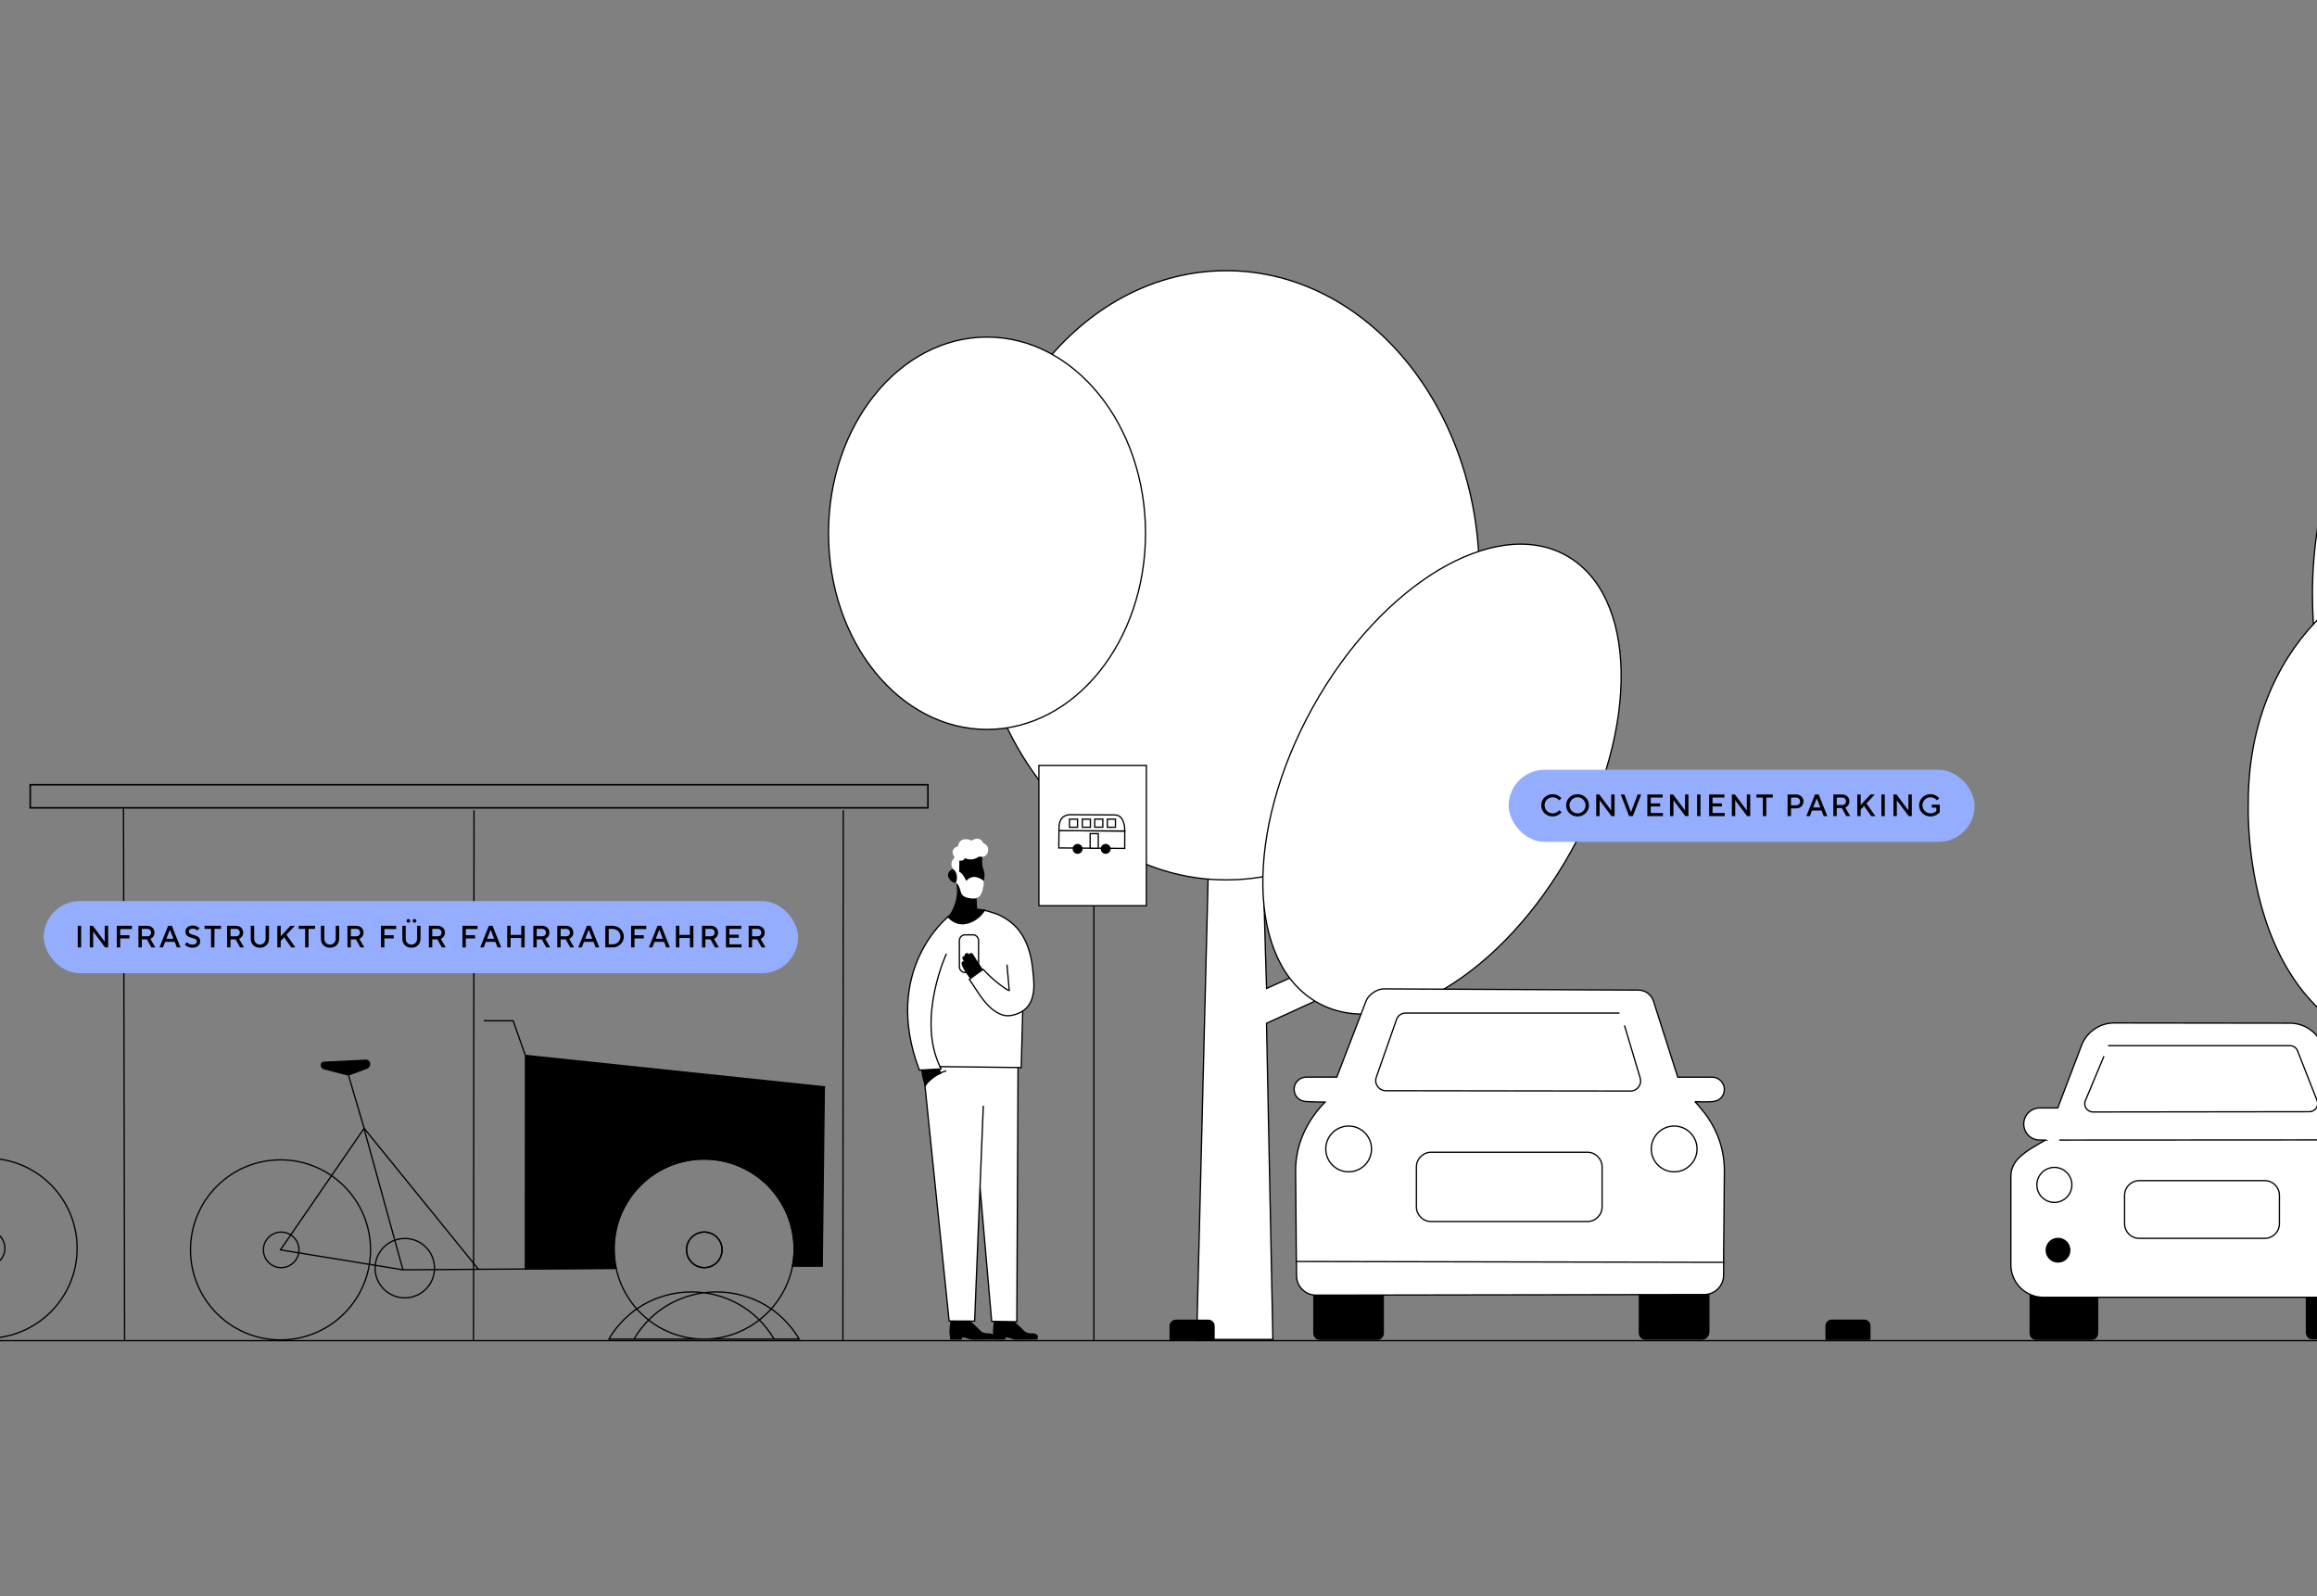 <?xml version="1.0" encoding="UTF-8"?> <svg xmlns="http://www.w3.org/2000/svg" width="900" height="620" viewBox="0 0 900 620" fill="none"><rect x="0" y="0" width="900" height="620" fill="#808080" stroke="none"/><g clip-path="url(#clip0_575_263)"><path d="M393.074 266.432L399.466 288.253L469.856 317.584L464.82 520.255H494.431L491.956 397.464L533.468 378.506L527.162 368.133L491.978 383.929L491.526 369.489L488.363 254.876L473.923 255.328L471.664 304.07L407.062 279.451L403.899 262.537C399.53 265.507 393.074 266.475 393.074 266.475" fill="white"></path><path d="M393.074 266.432L399.466 288.253L469.856 317.584L464.82 520.255H494.431L491.956 397.464L533.468 378.506L527.162 368.133L491.978 383.929L491.526 369.489L488.363 254.876L473.923 255.328L471.664 304.07L407.062 279.451L403.899 262.537C399.53 265.507 393.074 266.475 393.074 266.475V266.432Z" stroke="black" stroke-width="0.5" stroke-miterlimit="10"></path><path d="M574.637 223.457C574.637 288.79 530.63 341.771 476.336 341.771C422.043 341.771 378.035 288.79 378.035 223.457C378.035 158.124 422.043 105.143 476.336 105.143C530.63 105.143 574.637 158.124 574.637 223.457Z" fill="white"></path><path d="M476.336 341.771C530.627 341.771 574.637 288.8 574.637 223.457C574.637 158.114 530.627 105.143 476.336 105.143C422.046 105.143 378.035 158.114 378.035 223.457C378.035 288.8 422.046 341.771 476.336 341.771Z" stroke="black" stroke-width="0.5" stroke-miterlimit="10"></path><path d="M444.959 207.124C444.959 249.217 417.392 283.325 383.392 283.325C349.391 283.325 321.824 249.217 321.824 207.124C321.824 165.032 349.391 130.924 383.392 130.924C417.392 130.924 444.959 165.032 444.959 207.124Z" fill="white"></path><path d="M444.959 207.124C444.959 249.217 417.392 283.325 383.392 283.325C349.391 283.325 321.824 249.217 321.824 207.124C321.824 165.032 349.391 130.924 383.392 130.924C417.392 130.924 444.959 165.032 444.959 207.124Z" stroke="black" stroke-width="0.5" stroke-miterlimit="10"></path><path d="M610.357 330.473C583.759 378.462 539.687 404.909 511.948 389.544C484.209 374.179 483.284 322.791 509.882 274.802C536.48 226.813 580.552 200.366 608.291 215.731C636.03 231.117 636.955 282.484 610.357 330.473Z" fill="white"></path><path d="M610.357 330.473C583.759 378.462 539.687 404.909 511.948 389.544C484.209 374.179 483.284 322.791 509.882 274.802C536.48 226.813 580.552 200.366 608.291 215.731C636.03 231.117 636.955 282.484 610.357 330.473Z" stroke="black" stroke-width="0.5" stroke-miterlimit="10"></path><path d="M898.248 231.077C898.248 304.566 944.795 364.153 1002.23 364.153C1059.67 364.153 1106.21 304.566 1106.21 231.077C1106.21 157.588 1059.64 98 1002.21 98C944.773 98 898.227 157.588 898.227 231.077" fill="white"></path><path d="M898.248 231.077C898.248 304.566 944.795 364.153 1002.23 364.153C1059.67 364.153 1106.21 304.566 1106.21 231.077C1106.21 157.588 1059.64 98 1002.21 98C944.773 98 898.227 157.588 898.227 231.077H898.248Z" stroke="black" stroke-width="0.5" stroke-miterlimit="10"></path><path d="M952.819 409.624C868.936 412.507 873.304 311.818 873.304 311.818C873.261 251.584 916.387 216.099 952.023 218.832C1027.56 224.621 1032.33 310.849 1032.33 310.849C1032.33 310.849 1047.01 406.374 952.819 409.624Z" fill="white"></path><path d="M952.819 409.624C868.936 412.507 873.304 311.818 873.304 311.818C873.261 251.584 916.387 216.099 952.023 218.832C1027.56 224.621 1032.33 310.849 1032.33 310.849C1032.33 310.849 1047.01 406.374 952.819 409.624Z" stroke="black" stroke-width="0.5" stroke-miterlimit="10"></path><path d="M-5.01 484.854L-30.64 432.647L-90.357 437.597L-122.894 485.155L-75.293 492.902L-26.895 440.416M-63.78 492.924C-63.78 499.293 -68.945 504.458 -75.314 504.458C-81.684 504.458 -86.87 499.293 -86.87 492.924C-86.87 486.554 -81.706 481.389 -75.314 481.389C-68.923 481.389 -63.78 486.554 -63.78 492.924ZM1.898 484.854C1.898 488.663 -1.201 491.762 -5.01 491.762C-8.819 491.762 -11.918 488.663 -11.918 484.854C-11.918 481.045 -8.819 477.946 -5.01 477.946C-1.201 477.946 1.898 481.045 1.898 484.854ZM-116.008 485.177C-116.008 488.986 -119.107 492.084 -122.916 492.084C-126.725 492.084 -129.823 488.986 -129.823 485.177C-129.823 481.368 -126.725 478.269 -122.916 478.269C-119.107 478.269 -116.008 481.368 -116.008 485.177ZM29.959 484.854C29.959 504.157 14.293 519.823 -5.01 519.823C-24.313 519.823 -39.979 504.157 -39.979 484.854C-39.979 465.551 -24.313 449.885 -5.01 449.885C14.293 449.885 29.959 465.551 29.959 484.854ZM-87.925 485.177C-87.925 504.501 -103.591 520.146 -122.894 520.146C-142.197 520.146 -157.863 504.501 -157.863 485.177C-157.863 465.852 -142.197 450.207 -122.894 450.207C-103.591 450.207 -87.925 465.852 -87.925 485.177Z" stroke="black" stroke-width="0.5" stroke-miterlimit="10"></path><path d="M360.476 304.779H11.73V313.774H360.476V304.779Z" stroke="black" stroke-width="0.5" stroke-miterlimit="10"></path><path d="M360.476 304.779H11.73V313.774H360.476V304.779Z" stroke="black" stroke-width="0.5" stroke-miterlimit="10"></path><path d="M47.973 314.054L48.403 520.469" stroke="black" stroke-width="0.5" stroke-miterlimit="10"></path><path d="M184.129 314.742L183.914 520.469" stroke="black" stroke-width="0.5" stroke-miterlimit="10"></path><path d="M327.553 314.72L327.402 520.468" stroke="black" stroke-width="0.5" stroke-miterlimit="10"></path><path d="M185.872 493.031L141.434 438.264L108.94 485.477L156.52 493.224L239.305 492.665M168.786 492.579C168.786 498.949 163.621 504.113 157.251 504.113C150.881 504.113 145.695 498.949 145.695 492.579C145.695 486.209 150.86 481.044 157.251 481.044C163.642 481.044 168.786 486.209 168.786 492.579ZM276.211 491.869C275.415 492.192 274.511 492.385 273.564 492.385C272.617 492.385 271.735 492.192 270.917 491.869C268.421 490.836 266.656 488.361 266.656 485.477C266.656 481.669 269.734 478.57 273.564 478.57C277.395 478.57 280.472 481.647 280.472 485.477C280.472 488.361 278.707 490.814 276.211 491.869ZM273.478 450.207C254.154 450.207 238.509 465.873 238.509 485.176C238.509 487.457 238.724 489.695 239.154 491.869C239.198 492.127 239.241 492.407 239.327 492.665C242.748 508.374 256.714 520.145 273.478 520.145C290.242 520.145 304.703 507.965 307.823 491.869C308.254 489.717 308.469 487.457 308.469 485.176C308.469 465.873 292.824 450.207 273.5 450.207H273.478ZM116.127 485.477C116.127 489.286 113.029 492.385 109.22 492.385C105.411 492.385 102.312 489.286 102.312 485.477C102.312 481.669 105.411 478.57 109.22 478.57C113.029 478.57 116.127 481.669 116.127 485.477ZM143.931 485.477C143.931 504.78 128.264 520.447 108.961 520.447C89.658 520.447 73.992 504.78 73.992 485.477C73.992 466.174 89.658 450.508 108.961 450.508C128.264 450.508 143.931 466.153 143.931 485.477ZM246.234 520.145H310.449L310.363 520.016C295.88 495.699 260.631 495.764 246.234 520.145ZM236.508 520.145H300.7L300.614 520.016C286.132 495.699 250.883 495.764 236.486 520.145H236.508Z" stroke="black" stroke-width="0.5" stroke-miterlimit="10"></path><path d="M141.432 438.243L135.342 417.562L125.96 415.152C125.207 414.959 124.712 414.227 124.841 413.431C124.905 412.979 125.293 412.634 125.745 412.613L142.056 411.817C142.831 411.774 143.498 412.355 143.563 413.129C143.627 413.904 143.154 414.636 142.422 414.916L135.364 417.541" fill="black"></path><path d="M141.432 438.243L135.342 417.562L125.96 415.152C125.207 414.959 124.712 414.227 124.841 413.431C124.905 412.979 125.293 412.634 125.745 412.613L142.056 411.817C142.831 411.774 143.498 412.355 143.563 413.129C143.627 413.904 143.154 414.636 142.422 414.916L135.364 417.541" stroke="black" stroke-width="0.5" stroke-miterlimit="10"></path><path d="M187.914 396.493H199.319L204.075 409.964M280.491 485.455C280.491 488.338 278.726 490.813 276.23 491.846C275.434 492.169 274.53 492.363 273.583 492.363C272.636 492.363 271.733 492.169 270.936 491.846C268.44 490.813 266.676 488.338 266.676 485.455C266.676 481.624 269.753 478.547 273.583 478.547C277.414 478.547 280.491 481.624 280.491 485.455Z" stroke="black" stroke-width="0.5" stroke-miterlimit="10"></path><path d="M320.194 422.167L319.376 491.826H307.82C308.25 489.674 308.465 487.415 308.465 485.134C308.465 465.831 292.821 450.164 273.496 450.164C254.172 450.164 238.527 465.831 238.527 485.134C238.527 487.415 238.914 490.47 239.345 492.622L204.074 492.838L204.117 409.944L320.215 422.146L320.194 422.167Z" fill="black"></path><path d="M320.194 422.167L319.376 491.826H307.82C308.25 489.674 308.465 487.415 308.465 485.134C308.465 465.831 292.821 450.164 273.496 450.164C254.172 450.164 238.527 465.831 238.527 485.134C238.527 487.415 238.914 490.47 239.345 492.622L204.074 492.838L204.117 409.944L320.215 422.146L320.194 422.167Z" stroke="black" stroke-width="0.5" stroke-miterlimit="10"></path><path d="M156.517 493.226L141.367 438.243" stroke="black" stroke-width="0.5" stroke-miterlimit="10"></path><path d="M471.565 520.254H454.543V515.047C454.543 513.82 455.533 512.83 456.781 512.83H469.348C470.575 512.83 471.586 513.82 471.586 515.047V520.254H471.565Z" fill="black"></path><path d="M471.565 520.254H454.543V515.047C454.543 513.82 455.533 512.83 456.781 512.83H469.348C470.575 512.83 471.586 513.82 471.586 515.047V520.254H471.565Z" stroke="black" stroke-width="0.5" stroke-miterlimit="10"></path><path d="M726.334 520.211H709.312V515.004C709.312 513.777 710.302 512.787 711.529 512.787H724.096C725.323 512.787 726.313 513.777 726.313 515.004V520.211H726.334Z" fill="black"></path><path d="M726.334 520.211H709.312V515.004C709.312 513.777 710.302 512.787 711.529 512.787H724.096C725.323 512.787 726.313 513.777 726.313 515.004V520.211H726.334Z" stroke="black" stroke-width="0.5" stroke-miterlimit="10"></path><path d="M445.287 297.29H403.539V351.799H445.287V297.29Z" fill="white"></path><path d="M445.287 297.29H403.539V351.799H445.287V297.29Z" stroke="black" stroke-width="0.5" stroke-miterlimit="10"></path><path d="M424.906 351.824V520.473" stroke="black" stroke-width="0.5" stroke-miterlimit="10"></path><path d="M411.352 322.618L436.895 322.79L436.874 329.547L411.266 329.354L411.352 322.618Z" fill="white"></path><path d="M411.352 322.618L436.895 322.79L436.874 329.547L411.266 329.354L411.352 322.618Z" stroke="black" stroke-width="0.5" stroke-miterlimit="10"></path><path d="M411.347 322.6C411.304 319.824 411.584 316.94 415.285 316.445H415.608L432.824 316.531H433.104C435.966 316.617 436.934 319.802 436.891 322.772L411.347 322.621V322.6Z" fill="white"></path><path d="M411.347 322.6C411.304 319.824 411.584 316.94 415.285 316.445H415.608L432.824 316.531H433.104C435.966 316.617 436.934 319.802 436.891 322.772L411.347 322.621V322.6Z" stroke="black" stroke-width="0.5" stroke-miterlimit="10"></path><path d="M420.255 329.721C420.255 330.647 419.502 331.4 418.577 331.4C417.652 331.4 416.898 330.647 416.898 329.721C416.898 328.796 417.652 328.043 418.577 328.043C419.502 328.043 420.255 328.796 420.255 329.721Z" fill="black"></path><path d="M420.255 329.721C420.255 330.647 419.502 331.4 418.577 331.4C417.652 331.4 416.898 330.647 416.898 329.721C416.898 328.796 417.652 328.043 418.577 328.043C419.502 328.043 420.255 328.796 420.255 329.721Z" stroke="black" stroke-width="0.5" stroke-miterlimit="10"></path><path d="M418.556 318.186H415.414V321.327H418.556V318.186Z" fill="white"></path><path d="M418.556 318.186H415.414V321.327H418.556V318.186Z" stroke="black" stroke-width="0.5" stroke-miterlimit="10"></path><path d="M433.279 318.186H430.137V321.327H433.279V318.186Z" fill="white"></path><path d="M433.279 318.186H430.137V321.327H433.279V318.186Z" stroke="black" stroke-width="0.5" stroke-miterlimit="10"></path><path d="M428.368 318.164H425.227V321.306H428.368V318.164Z" fill="white"></path><path d="M428.368 318.164H425.227V321.306H428.368V318.164Z" stroke="black" stroke-width="0.5" stroke-miterlimit="10"></path><path d="M423.548 318.186H420.406V321.327H423.548V318.186Z" fill="white"></path><path d="M423.548 318.186H420.406V321.327H423.548V318.186Z" stroke="black" stroke-width="0.5" stroke-miterlimit="10"></path><path d="M426.609 329.485L423.445 329.463V323.804H426.609V329.485Z" fill="white"></path><path d="M426.609 329.485L423.445 329.463V323.804H426.609V329.485Z" stroke="black" stroke-width="0.5" stroke-miterlimit="10"></path><path d="M431.162 329.721C431.162 330.647 430.409 331.4 429.483 331.4C428.558 331.4 427.805 330.647 427.805 329.721C427.805 328.796 428.558 328.043 429.483 328.043C430.409 328.043 431.162 328.796 431.162 329.721Z" fill="black"></path><path d="M431.162 329.721C431.162 330.647 430.409 331.4 429.483 331.4C428.558 331.4 427.805 330.647 427.805 329.721C427.805 328.796 428.558 328.043 429.483 328.043C430.409 328.043 431.162 328.796 431.162 329.721Z" stroke="black" stroke-width="0.5" stroke-miterlimit="10"></path><path d="M812.426 520.235H790.992C789.679 520.235 788.625 519.181 788.625 517.868V499.404C788.625 498.092 789.679 497.037 790.992 497.037H812.426C813.738 497.037 814.793 498.113 814.793 499.404V517.868C814.793 519.181 813.738 520.235 812.426 520.235Z" fill="black"></path><path d="M790.973 497.013H812.406C813.719 497.013 814.773 498.089 814.773 499.38V517.844C814.773 519.156 813.719 520.211 812.406 520.211H790.973C789.66 520.211 788.605 519.156 788.605 517.844V499.38C788.605 498.067 789.66 497.013 790.973 497.013Z" stroke="black" stroke-width="0.5" stroke-miterlimit="10"></path><path d="M918.924 519.999H898.287C896.974 519.999 895.898 518.944 895.898 517.632V499.168C895.898 497.855 896.953 496.801 898.287 496.801H918.924C920.237 496.801 921.291 497.855 921.291 499.168V517.632C921.291 518.944 920.237 519.999 918.924 519.999Z" fill="black"></path><path d="M898.266 496.801H918.903C920.215 496.801 921.291 497.877 921.291 499.189V517.632C921.291 518.944 920.237 519.999 918.924 519.999H898.266C896.953 519.999 895.898 518.944 895.898 517.632V499.189C895.898 497.877 896.953 496.822 898.266 496.822V496.801Z" stroke="black" stroke-width="0.5" stroke-miterlimit="10"></path><path d="M794.565 442.828H792.327C790.606 442.828 789.035 442.14 787.916 440.999C786.797 439.859 786.087 438.288 786.087 436.588C786.087 433.145 788.884 430.347 792.327 430.347H799.3L808.531 406.094C810.554 400.801 815.633 397.315 821.271 397.336L889.509 397.422C895.212 397.422 900.312 401.016 902.27 406.374L911.05 430.347H917.721C921.186 430.347 923.962 433.145 923.962 436.588C923.962 438.309 923.273 439.88 922.133 440.999C920.992 442.118 919.443 442.828 917.721 442.828H915.613L919.594 444.851C925.662 448.359 928.18 451.178 928.718 457.053V491.269C928.718 498.241 923.08 503.901 916.108 503.901H793.726C786.754 503.901 781.094 498.241 781.094 491.269V457.053C781.051 451.544 785.011 448.273 791.359 444.657L794.522 442.807L794.565 442.828Z" fill="white"></path><path d="M794.565 442.828H792.327C790.606 442.828 789.035 442.14 787.916 440.999C786.797 439.859 786.087 438.288 786.087 436.588C786.087 433.145 788.884 430.347 792.327 430.347H799.3L808.531 406.094C810.554 400.801 815.633 397.315 821.271 397.336L889.509 397.422C895.212 397.422 900.312 401.016 902.27 406.374L911.05 430.347H917.721C921.186 430.347 923.962 433.145 923.962 436.588C923.962 438.309 923.273 439.88 922.133 440.999C920.992 442.118 919.443 442.828 917.721 442.828H915.613L919.594 444.851C925.662 448.359 928.18 451.178 928.718 457.053V491.269C928.718 498.241 923.08 503.901 916.108 503.901H793.726C786.754 503.901 781.094 498.241 781.094 491.269V457.053C781.051 451.544 785.011 448.273 791.359 444.657L794.522 442.807L794.565 442.828Z" stroke="black" stroke-width="0.5" stroke-miterlimit="10"></path><path d="M804.788 460.238C804.788 464.004 801.732 467.038 797.988 467.038C794.243 467.038 791.188 463.982 791.188 460.238C791.188 456.493 794.243 453.438 797.988 453.438C801.732 453.438 804.788 456.493 804.788 460.238Z" fill="white"></path><path d="M797.988 467.038C801.743 467.038 804.788 463.993 804.788 460.238C804.788 456.482 801.743 453.438 797.988 453.438C794.232 453.438 791.188 456.482 791.188 460.238C791.188 463.993 794.232 467.038 797.988 467.038Z" stroke="black" stroke-width="0.5" stroke-miterlimit="10"></path><path d="M803.988 485.606C803.988 488.145 801.943 490.19 799.404 490.19C796.865 490.19 794.82 488.145 794.82 485.606C794.82 483.067 796.865 481.022 799.404 481.022C801.943 481.022 803.988 483.067 803.988 485.606Z" fill="black"></path><path d="M803.988 485.606C803.988 488.145 801.943 490.19 799.404 490.19C796.865 490.19 794.82 488.145 794.82 485.606C794.82 483.067 796.865 481.022 799.404 481.022C801.943 481.022 803.988 483.067 803.988 485.606Z" stroke="black" stroke-width="0.5" stroke-miterlimit="10"></path><path d="M818.856 406.157H889.483C890.795 406.157 891.979 406.953 892.452 408.18L900.027 427.462C900.845 429.549 899.296 431.808 897.058 431.808L812.981 431.916C810.7 431.916 809.15 429.592 810.033 427.505L817.242 410.246" fill="white"></path><path d="M818.856 406.157H889.483C890.795 406.157 891.979 406.953 892.452 408.18L900.027 427.462C900.845 429.549 899.296 431.808 897.058 431.808L812.981 431.916C810.7 431.916 809.15 429.592 810.033 427.505L817.242 410.246" stroke="black" stroke-width="0.5" stroke-miterlimit="10"></path><path d="M879.699 481.004H830.957C827.794 481.004 825.254 478.443 825.254 475.301V464.283C825.254 461.141 827.815 458.581 830.957 458.581H879.699C882.862 458.581 885.401 461.141 885.401 464.283V475.301C885.401 478.465 882.841 481.004 879.699 481.004ZM799.883 442.828L910.751 442.764Z" fill="white"></path><path d="M799.883 442.828L910.751 442.764M879.699 481.004H830.957C827.794 481.004 825.254 478.443 825.254 475.301V464.283C825.254 461.141 827.815 458.581 830.957 458.581H879.699C882.862 458.581 885.401 461.141 885.401 464.283V475.301C885.401 478.465 882.841 481.004 879.699 481.004Z" stroke="black" stroke-width="0.5" stroke-miterlimit="10"></path><path d="M534.935 520.214H512.726C511.414 520.214 510.359 519.16 510.359 517.847V500.395C510.359 499.082 511.414 498.027 512.726 498.027H534.935C536.247 498.027 537.302 499.082 537.302 500.395V517.847C537.302 519.16 536.247 520.214 534.935 520.214Z" fill="black"></path><path d="M534.935 498.006H512.726C511.419 498.006 510.359 499.066 510.359 500.373V517.847C510.359 519.154 511.419 520.214 512.726 520.214H534.935C536.242 520.214 537.302 519.154 537.302 517.847V500.373C537.302 499.066 536.242 498.006 534.935 498.006Z" stroke="black" stroke-width="0.5" stroke-miterlimit="10"></path><path d="M660.95 520.149H639.172C637.881 520.149 636.805 519.095 636.805 517.804V500.825C636.805 499.276 638.074 498.006 639.624 498.006H660.95C662.499 498.006 663.769 499.276 663.769 500.825V517.352C663.769 518.901 662.499 520.171 660.95 520.171" fill="black"></path><path d="M660.95 520.149H639.172C637.881 520.149 636.805 519.095 636.805 517.804V500.825C636.805 499.276 638.074 498.006 639.624 498.006H660.95C662.499 498.006 663.769 499.276 663.769 500.825V517.352C663.769 518.901 662.499 520.171 660.95 520.171V520.149Z" stroke="black" stroke-width="0.5" stroke-miterlimit="10"></path><path d="M669.911 488.793H669.844" stroke="black" stroke-width="0.5" stroke-miterlimit="10"></path><path d="M658.352 427.896C660.332 427.982 662.053 428.025 664.033 427.96C665.604 427.896 667.282 427.702 668.423 426.518C669.284 425.658 669.8 424.474 669.8 423.161C669.8 420.536 667.67 418.406 665.066 418.406H651.702L642.255 388.838C641.437 386.32 639.07 384.577 636.423 384.577L537.455 384.104C534.916 384.104 531.602 386.32 530.677 388.687L519.25 418.384H507.414C504.896 418.384 502.83 420.342 502.68 422.817C502.68 422.925 502.68 423.011 502.68 423.14C502.68 424.453 503.218 425.636 504.057 426.497C504.918 427.358 506.101 427.788 507.414 427.874C509.824 428.025 512.234 428.025 514.688 428.068C507.586 435.32 503.196 444.681 503.261 454.795L503.54 490.238L669.499 490.604L669.8 454.946C669.822 451.18 669.284 447.414 668.143 443.842C667.024 440.291 665.367 436.891 663.237 433.835C662.527 432.824 661.773 431.834 660.956 430.908C660.159 429.983 659.578 429.101 658.33 427.874" fill="white"></path><path d="M658.352 427.896C660.332 427.982 662.053 428.025 664.033 427.96C665.604 427.896 667.282 427.702 668.423 426.518C669.284 425.658 669.8 424.474 669.8 423.161C669.8 420.536 667.67 418.406 665.066 418.406H651.702L642.255 388.838C641.437 386.32 639.07 384.577 636.423 384.577L537.455 384.104C534.916 384.104 531.602 386.32 530.677 388.687L519.25 418.384H507.414C504.896 418.384 502.83 420.342 502.68 422.817C502.68 422.925 502.68 423.011 502.68 423.14C502.68 424.453 503.218 425.636 504.057 426.497C504.918 427.358 506.101 427.788 507.414 427.874C509.824 428.025 512.234 428.025 514.688 428.068C507.586 435.32 503.196 444.681 503.261 454.795L503.54 490.238L669.499 490.604L669.8 454.946C669.822 451.18 669.284 447.414 668.143 443.842C667.024 440.291 665.367 436.891 663.237 433.835C662.527 432.824 661.773 431.834 660.956 430.908C660.159 429.983 659.578 429.101 658.33 427.874L658.352 427.896Z" stroke="black" stroke-width="0.5" stroke-miterlimit="10"></path><path d="M503.586 489.979L669.544 490.323L669.501 495.358C669.48 499.49 666.101 502.826 661.97 502.826L511.182 503.062C507.029 503.062 503.672 499.727 503.629 495.595L503.586 489.979Z" fill="white"></path><path d="M503.586 489.979L669.544 490.323L669.501 495.358C669.48 499.49 666.101 502.826 661.97 502.826L511.182 503.062C507.029 503.062 503.672 499.727 503.629 495.595L503.586 489.979Z" stroke="black" stroke-width="0.5" stroke-miterlimit="10"></path><path d="M532.744 446.27C532.744 451.177 528.763 455.158 523.856 455.158C518.95 455.158 514.969 451.177 514.969 446.27C514.969 441.364 518.95 437.383 523.856 437.383C528.763 437.383 532.744 441.364 532.744 446.27Z" fill="white"></path><path d="M532.744 446.27C532.744 451.177 528.763 455.158 523.856 455.158C518.95 455.158 514.969 451.177 514.969 446.27C514.969 441.364 518.95 437.383 523.856 437.383C528.763 437.383 532.744 441.364 532.744 446.27Z" stroke="black" stroke-width="0.5" stroke-miterlimit="10"></path><path d="M659.189 446.27C659.189 451.177 655.208 455.158 650.302 455.158C645.395 455.158 641.414 451.177 641.414 446.27C641.414 441.364 645.395 437.383 650.302 437.383C655.208 437.383 659.189 441.364 659.189 446.27Z" fill="white"></path><path d="M650.302 455.158C655.21 455.158 659.189 451.179 659.189 446.27C659.189 441.362 655.21 437.383 650.302 437.383C645.393 437.383 641.414 441.362 641.414 446.27C641.414 451.179 645.393 455.158 650.302 455.158Z" stroke="black" stroke-width="0.5" stroke-miterlimit="10"></path><path d="M555.878 447.563H616.607C619.748 447.563 622.309 450.124 622.309 453.266V468.76C622.309 471.902 619.748 474.463 616.607 474.463H555.878C552.737 474.463 550.176 471.902 550.176 468.76V453.266C550.176 450.124 552.737 447.563 555.878 447.563Z" stroke="black" stroke-width="0.5" stroke-miterlimit="10"></path><path d="M629.062 393.483H545.997C544.448 393.483 543.07 394.409 542.511 395.851L534.592 418.446C533.709 420.985 535.582 423.654 538.293 423.654L633.345 423.783C635.97 423.783 637.864 421.265 637.111 418.747L630.999 398.282" fill="white"></path><path d="M629.062 393.483H545.997C544.448 393.483 543.07 394.409 542.511 395.851L534.592 418.446C533.709 420.985 535.582 423.654 538.293 423.654L633.345 423.783C635.97 423.783 637.864 421.265 637.111 418.747L630.999 398.282" stroke="black" stroke-width="0.5" stroke-miterlimit="10"></path><path d="M368.808 341.064C367.775 338.998 369.712 337.986 369.712 337.986C369.712 337.986 370.487 337.621 371.24 338.008C371.993 338.395 372.316 332.886 372.316 332.886C372.316 332.886 374.747 325.354 381.16 331.724C381.418 331.982 381.268 333.295 381.268 333.639C381.268 334.328 381.225 334.995 381.268 335.662C381.354 337.018 382.043 338.18 382.172 339.493C382.215 339.988 382.172 340.483 382.064 340.956C381.612 342.936 381.935 347.928 379.073 348.617L379.331 353.136C379.331 353.136 382.129 353.416 382.731 353.61C382.839 353.653 382.71 353.868 382.688 353.889C382.58 354.062 382.344 354.298 382.086 354.772C379.977 358.71 373.413 362.002 367.969 356.364L368.528 355.891C369.389 355.094 369.69 354.449 370.056 353.739C371.089 351.673 372.811 347.304 371.541 342.635C371.541 342.635 369.97 342.957 368.808 341.064Z" fill="black"></path><path d="M368.808 341.064C367.775 338.998 369.712 337.986 369.712 337.986C369.712 337.986 370.487 337.621 371.24 338.008C371.993 338.395 372.316 332.886 372.316 332.886C372.316 332.886 374.747 325.354 381.16 331.724C381.418 331.982 381.268 333.295 381.268 333.639C381.268 334.328 381.225 334.995 381.268 335.662C381.354 337.018 382.043 338.18 382.172 339.493C382.215 339.988 382.172 340.483 382.064 340.956C381.612 342.936 381.935 347.928 379.073 348.617L379.331 353.136C379.331 353.136 382.129 353.416 382.731 353.61C382.839 353.653 382.71 353.868 382.688 353.889C382.58 354.062 382.344 354.298 382.086 354.772C379.977 358.71 373.413 362.002 367.969 356.364L368.528 355.891C369.389 355.094 369.69 354.449 370.056 353.739C371.089 351.673 372.811 347.304 371.541 342.635C371.541 342.635 369.97 342.957 368.808 341.064Z" stroke="black" stroke-width="0.5" stroke-miterlimit="10"></path><path d="M372.638 334.242C372.638 334.242 373.993 334.737 374.833 333.338C374.833 333.338 377.501 334.759 380.342 332.671C380.342 332.671 383.397 333.661 383.806 330.433C383.849 329.917 383.914 329.874 383.72 329.185C383.548 328.625 383.096 327.872 382.02 327.571C382.02 327.571 380.837 324.386 377.458 326.495C377.458 326.495 372.853 324.365 372.121 328.69C372.121 328.69 368.506 329.572 370.808 333.08C370.808 333.08 367.968 335.533 370.851 338.159C370.851 338.159 372.465 339.988 371.303 342.936C371.303 342.936 372.422 343.194 373.154 346.271C373.563 347.971 374.94 348.574 376.124 348.789C377.114 348.961 378.254 349.177 379.223 348.875C380.126 348.596 380.557 348.273 381.159 347.218C382.02 345.733 382.192 342.269 382.192 342.269C382.192 342.269 378.448 338.654 375.349 342.14C375.349 342.14 373.67 338.675 372.573 338.654L372.638 334.242Z" fill="white"></path><path d="M386.39 512.486C386.39 512.486 385.744 517.349 386.002 518.231C386.261 519.114 386.175 520.082 386.175 520.082H390.285L390.328 519.307H390.844C391.275 519.307 391.684 519.372 392.092 519.458C392.458 519.544 392.91 519.695 393.319 519.845C393.9 520.039 394.503 520.147 395.127 520.125C397.322 520.082 402.723 520.039 402.723 520.039L402.831 519.695C402.938 519.329 402.938 518.812 402.68 518.619C402.25 518.339 401.755 518.167 401.217 518.167C400.313 518.167 398.828 518.081 398.053 517.457C397.58 517.091 397.257 516.768 397.042 516.531C396.741 516.209 396.439 515.907 396.117 515.606L392.458 512.249C392.458 512.249 388.24 512.421 386.411 512.443" fill="black"></path><path d="M386.39 512.486C386.39 512.486 385.744 517.349 386.002 518.231C386.261 519.114 386.175 520.082 386.175 520.082H390.285L390.328 519.307H390.844C391.275 519.307 391.684 519.372 392.092 519.458C392.458 519.544 392.91 519.695 393.319 519.845C393.9 520.039 394.503 520.147 395.127 520.125C397.322 520.082 402.723 520.039 402.723 520.039L402.831 519.695C402.938 519.329 402.938 518.812 402.68 518.619C402.25 518.339 401.755 518.167 401.217 518.167C400.313 518.167 398.828 518.081 398.053 517.457C397.58 517.091 397.257 516.768 397.042 516.531C396.741 516.209 396.439 515.907 396.117 515.606L392.458 512.249C392.458 512.249 388.24 512.421 386.411 512.443L386.39 512.486Z" stroke="black" stroke-width="0.5" stroke-linejoin="round"></path><path d="M369.472 512.466C369.472 512.466 368.826 517.33 369.084 518.212C369.343 519.094 369.257 520.063 369.257 520.063H373.367L373.41 519.288H373.926C374.357 519.288 374.766 519.352 375.174 519.439C375.54 519.525 375.992 519.675 376.401 519.826C376.982 520.02 377.585 520.127 378.209 520.106C380.404 520.063 385.805 520.02 385.805 520.02L385.913 519.675C386.02 519.309 386.02 518.793 385.762 518.599C385.332 518.32 384.837 518.147 384.299 518.147C383.395 518.147 381.91 518.061 381.135 517.437C380.662 517.071 380.339 516.749 380.124 516.512C379.823 516.189 379.521 515.888 379.199 515.587L375.54 512.229C375.54 512.229 371.322 512.402 369.493 512.423" fill="black"></path><path d="M369.472 512.466C369.472 512.466 368.826 517.33 369.084 518.212C369.343 519.094 369.257 520.063 369.257 520.063H373.367L373.41 519.288H373.926C374.357 519.288 374.766 519.352 375.174 519.439C375.54 519.525 375.992 519.675 376.401 519.826C376.982 520.02 377.585 520.127 378.209 520.106C380.404 520.063 385.805 520.02 385.805 520.02L385.913 519.675C386.02 519.309 386.02 518.793 385.762 518.599C385.332 518.32 384.837 518.147 384.299 518.147C383.395 518.147 381.91 518.061 381.135 517.437C380.662 517.071 380.339 516.749 380.124 516.512C379.823 516.189 379.521 515.888 379.199 515.587L375.54 512.229C375.54 512.229 371.322 512.402 369.493 512.423L369.472 512.466Z" stroke="black" stroke-width="0.5" stroke-linejoin="round"></path><path d="M376.57 413.841L395.443 414.056L394.969 513.39L385.2 513.239L376.57 413.841Z" fill="white"></path><path d="M376.57 413.841L395.443 414.056L394.969 513.39L385.2 513.239L376.57 413.841Z" stroke="black" stroke-width="0.5" stroke-linejoin="round"></path><path d="M381.952 429.504L378.574 513.151L368.675 513.108L358.453 413.602L378.122 413.86" fill="white"></path><path d="M381.952 429.504L378.574 513.151L368.675 513.108L358.453 413.602L378.122 413.86" stroke="black" stroke-width="0.5" stroke-linejoin="round"></path><path d="M360.907 419.782C362.328 418.426 363.64 417.501 365.383 416.834C364.695 414.768 363.231 412.616 361.983 410.938L357.895 412.143C358.067 415.306 358.131 418.469 359.53 421.396C359.702 420.793 360.434 420.234 360.886 419.782" fill="black"></path><path d="M360.907 419.782C362.328 418.426 363.64 417.501 365.383 416.834C364.695 414.768 363.231 412.616 361.983 410.938L357.895 412.143C358.067 415.306 358.131 418.469 359.53 421.396C359.702 420.793 360.434 420.234 360.886 419.782H360.907Z" stroke="black" stroke-width="0.5" stroke-miterlimit="10"></path><path d="M359.34 421.652C360.394 419.973 363.299 417.24 367.539 415.906" stroke="black" stroke-width="0.5" stroke-linejoin="round"></path><path d="M365.125 414.294L396.673 414.659L397.254 392.731C398.566 391.849 399.664 390.644 400.331 389.202C401.751 386.211 401.73 382.832 401.45 379.626C401.235 377.129 400.998 374.612 400.482 372.158C399.276 366.37 396.759 361.162 391.874 357.633C390.496 356.643 389.033 355.803 387.484 355.136C386.989 354.921 383.115 353.695 382.427 353.565C382.427 353.565 380.877 356.083 378.273 357.525C375.433 359.096 371.667 359.763 368.267 356.126C368.267 356.126 342.293 376.699 357.12 415.671L365.534 415.197C365.383 414.896 365.254 414.595 365.125 414.294Z" fill="white"></path><path d="M365.125 414.294L396.673 414.659L397.254 392.731C398.566 391.849 399.664 390.644 400.331 389.202C401.751 386.211 401.73 382.832 401.45 379.626C401.235 377.129 400.998 374.612 400.482 372.158C399.276 366.37 396.759 361.162 391.874 357.633C390.496 356.643 389.033 355.803 387.484 355.136C386.989 354.921 383.115 353.695 382.427 353.565C382.427 353.565 380.877 356.083 378.273 357.525C375.433 359.096 371.667 359.763 368.267 356.126C368.267 356.126 342.293 376.699 357.12 415.671L365.534 415.197C365.383 414.896 365.254 414.595 365.125 414.294Z" stroke="black" stroke-width="0.5" stroke-miterlimit="10"></path><path d="M377.887 377.732H374.918C373.67 377.732 372.68 376.721 372.68 375.472V365.337C372.68 364.089 373.691 363.077 374.918 363.077H377.887C379.136 363.077 380.125 364.089 380.125 365.337V375.472C380.125 376.721 379.114 377.732 377.887 377.732Z" fill="white"></path><path d="M374.916 363.098H377.864C379.112 363.098 380.102 364.109 380.102 365.336V375.471C380.102 376.72 379.091 377.731 377.842 377.731H374.894C373.646 377.731 372.656 376.72 372.656 375.493V365.357C372.656 364.109 373.668 363.098 374.916 363.098Z" stroke="black" stroke-width="0.5" stroke-miterlimit="10"></path><path d="M381.524 376.614C380.319 374.935 379.136 372.999 378.038 371.234C377.93 371.062 377.823 370.89 377.715 370.718C377.242 370.115 376.36 370.567 376.661 371.256L378.92 375.495L376.101 370.696C375.628 370.072 374.681 370.653 374.982 371.363L377.565 376.076L375.025 371.815C374.573 371.234 373.885 371.793 374.1 372.375L376.618 376.743C376.123 375.947 375.52 375.194 375.111 374.354C375.004 374.139 374.875 373.902 374.659 373.752C374.444 373.601 374.143 373.558 373.949 373.709C373.713 373.902 373.713 374.247 373.799 374.548C374.078 375.495 374.659 376.528 375.197 377.346C375.8 378.292 376.424 379.089 376.962 379.863" fill="black"></path><path d="M381.524 376.614C380.319 374.935 379.136 372.999 378.038 371.234C377.93 371.062 377.823 370.89 377.715 370.718C377.242 370.115 376.36 370.567 376.661 371.256L378.92 375.495L376.101 370.696C375.628 370.072 374.681 370.653 374.982 371.363L377.565 376.076L375.025 371.815C374.573 371.234 373.885 371.793 374.1 372.375L376.618 376.743C376.123 375.947 375.52 375.194 375.111 374.354C375.004 374.139 374.875 373.902 374.659 373.752C374.444 373.601 374.143 373.558 373.949 373.709C373.713 373.902 373.713 374.247 373.799 374.548C374.078 375.495 374.659 376.528 375.197 377.346C375.8 378.292 376.424 379.089 376.962 379.863" stroke="black" stroke-width="0.5" stroke-miterlimit="10"></path><path d="M367.621 370.438C367.621 370.438 356.538 394.389 364.587 413.111C364.63 413.218 364.694 413.326 364.737 413.455C364.866 413.756 364.995 414.015 365.125 414.316M397.275 392.732C394.994 394.087 391.895 395.099 389.269 394.195C383.309 392.086 379.887 385.264 376.53 380.38C377.714 379.476 379.069 378.529 379.069 378.529C379.65 378.141 379.779 378.034 381.028 377.13C381.243 376.979 381.91 376.528 381.91 376.528C381.91 376.528 382.211 376.829 382.469 377.109C383.416 378.12 384.385 379.11 385.417 380.014C386.515 380.961 390.776 384.533 392.024 384.748L391.142 374.677" stroke="black" stroke-width="0.5" stroke-miterlimit="10"></path><line x1="-1919" y1="520.75" x2="2772" y2="520.75" stroke="black" stroke-width="0.5"></line><rect x="586.5" y="299.5" width="180" height="27" rx="13.5" fill="#94ADFF"></rect><rect x="586.5" y="299.5" width="180" height="27" rx="13.5" stroke="#94ADFF"></rect><path d="M603.1 317.12C600.58 317.12 598.66 315.2 598.66 312.8C598.66 310.4 600.58 308.48 603.1 308.48C604.768 308.48 605.944 309.368 606.52 310.088L605.596 310.844C605.14 310.328 604.396 309.68 603.1 309.68C601.36 309.68 599.98 311.06 599.98 312.8C599.98 314.54 601.36 315.92 603.1 315.92C604.396 315.92 605.164 315.272 605.656 314.72L606.58 315.476C605.968 316.232 604.768 317.12 603.1 317.12ZM612.767 317.12C610.247 317.12 608.327 315.2 608.327 312.8C608.327 310.4 610.247 308.48 612.767 308.48C615.287 308.48 617.207 310.4 617.207 312.8C617.207 315.2 615.287 317.12 612.767 317.12ZM612.767 315.92C614.507 315.92 615.887 314.54 615.887 312.8C615.887 311.06 614.507 309.68 612.767 309.68C611.027 309.68 609.647 311.06 609.647 312.8C609.647 314.54 611.027 315.92 612.767 315.92ZM621.342 317H620.022V308.6H621.222L625.806 314.732H625.842V308.6H627.162V317H625.962L621.378 310.868H621.342V317ZM634.241 317H632.801L629.561 308.6H630.965L633.521 315.416H633.545L636.125 308.6H637.481L634.241 317ZM645.944 317H639.884V308.6H645.824V309.8H641.204V312.044H644.864V313.244H641.204V315.8H645.944V317ZM650.027 317H648.707V308.6H649.907L654.491 314.732H654.527V308.6H655.847V317H654.647L650.063 310.868H650.027V317ZM660.526 317H659.206V308.6H660.526V317ZM669.941 317H663.881V308.6H669.821V309.8H665.201V312.044H668.861V313.244H665.201V315.8H669.941V317ZM674.024 317H672.704V308.6H673.904L678.488 314.732H678.524V308.6H679.844V317H678.644L674.06 310.868H674.024V317ZM686.083 317H684.763V309.8H682.243V308.6H688.603V309.8H686.083V317ZM695.689 317H694.369V308.6H697.729C699.349 308.6 700.549 309.8 700.549 311.3C700.549 312.8 699.349 314 697.729 314H695.689V317ZM695.689 309.8V312.8H697.729C698.569 312.8 699.229 312.14 699.229 311.3C699.229 310.46 698.569 309.8 697.729 309.8H695.689ZM702.99 317H701.634L704.994 308.6H706.434L709.794 317H708.39L707.55 314.84H703.83L702.99 317ZM705.678 310.124L704.31 313.64H707.07L705.702 310.124H705.678ZM716.777 313.664L718.673 317H717.173L715.433 313.88H713.453V317H712.133V308.6H715.613C717.233 308.6 718.373 309.74 718.373 311.24C718.373 312.344 717.749 313.256 716.777 313.664ZM715.613 309.8H713.453V312.68H715.613C716.453 312.68 717.053 312.08 717.053 311.24C717.053 310.4 716.453 309.8 715.613 309.8ZM722.757 317H721.437V308.6H722.757V312.68L726.537 308.6H728.217L724.977 312.08L728.457 317H726.837L724.077 313.04L722.757 314.48V317ZM732.119 317H730.799V308.6H732.119V317ZM736.794 317H735.474V308.6H736.674L741.258 314.732H741.294V308.6H742.614V317H741.414L736.83 310.868H736.794V317ZM749.873 317.12C747.353 317.12 745.433 315.2 745.433 312.8C745.433 310.4 747.353 308.48 749.873 308.48C751.541 308.48 752.717 309.368 753.293 310.088L752.369 310.844C751.913 310.328 751.169 309.68 749.873 309.68C748.133 309.68 746.753 311.06 746.753 312.8C746.753 314.54 748.133 315.92 749.873 315.92C750.965 315.92 751.817 315.404 752.153 315.02V313.7H750.353V312.56H753.473V315.5C752.933 316.196 751.577 317.12 749.873 317.12Z" fill="black"></path><rect x="17.5" y="350.5" width="292" height="27" rx="13.5" fill="#94ADFF"></rect><rect x="17.5" y="350.5" width="292" height="27" rx="13.5" stroke="#94ADFF"></rect><path d="M31.52 368H30.2V359.6H31.52V368ZM36.195 368H34.875V359.6H36.075L40.659 365.732H40.695V359.6H42.015V368H40.815L36.231 361.868H36.195V368ZM46.694 368H45.374V359.6H51.254V360.86H46.694V363.26H50.294V364.52H46.694V368ZM58.419 364.664L60.315 368H58.815L57.075 364.88H55.095V368H53.775V359.6H57.255C58.875 359.6 60.015 360.74 60.015 362.24C60.015 363.344 59.391 364.256 58.419 364.664ZM57.255 360.8H55.095V363.68H57.255C58.095 363.68 58.695 363.08 58.695 362.24C58.695 361.4 58.095 360.8 57.255 360.8ZM63.298 368H61.942L65.302 359.6H66.742L70.102 368H68.698L67.858 365.84H64.138L63.298 368ZM65.986 361.124L64.618 364.64H67.378L66.01 361.124H65.986ZM74.781 368.12C73.293 368.12 72.273 367.46 71.781 366.86L72.669 365.996C73.089 366.44 73.749 366.92 74.781 366.92C75.861 366.92 76.461 366.32 76.461 365.66C76.461 363.8 72.021 364.94 72.021 361.82C72.021 360.56 73.101 359.48 74.901 359.48C76.149 359.48 77.085 360.08 77.541 360.56L76.653 361.424C76.329 361.112 75.705 360.68 74.901 360.68C73.881 360.68 73.341 361.22 73.341 361.82C73.341 363.68 77.781 362.54 77.781 365.66C77.781 366.98 76.641 368.12 74.781 368.12ZM83.301 368H81.981V360.8H79.461V359.6H85.821V360.8H83.301V368ZM92.869 364.664L94.765 368H93.265L91.525 364.88H89.545V368H88.225V359.6H91.705C93.325 359.6 94.465 360.74 94.465 362.24C94.465 363.344 93.841 364.256 92.869 364.664ZM91.705 360.8H89.545V363.68H91.705C92.545 363.68 93.145 363.08 93.145 362.24C93.145 361.4 92.545 360.8 91.705 360.8ZM100.948 368.12C98.848 368.12 97.408 366.68 97.408 364.64V359.6H98.728V364.64C98.728 365.96 99.688 366.92 100.948 366.92C102.148 366.92 103.168 365.9 103.168 364.64V359.6H104.488V364.64C104.488 366.68 103.048 368.12 100.948 368.12ZM109.043 368H107.723V359.6H109.043V363.68L112.823 359.6H114.503L111.263 363.08L114.743 368H113.123L110.363 364.04L109.043 365.48V368ZM119.848 368H118.528V360.8H116.008V359.6H122.368V360.8H119.848V368ZM128.192 368.12C126.092 368.12 124.652 366.68 124.652 364.64V359.6H125.972V364.64C125.972 365.96 126.932 366.92 128.192 366.92C129.392 366.92 130.412 365.9 130.412 364.64V359.6H131.732V364.64C131.732 366.68 130.292 368.12 128.192 368.12ZM139.61 364.664L141.506 368H140.006L138.266 364.88H136.286V368H134.966V359.6H138.446C140.066 359.6 141.206 360.74 141.206 362.24C141.206 363.344 140.582 364.256 139.61 364.664ZM138.446 360.8H136.286V363.68H138.446C139.286 363.68 139.886 363.08 139.886 362.24C139.886 361.4 139.286 360.8 138.446 360.8ZM149.315 368H147.995V359.6H153.875V360.86H149.315V363.26H152.915V364.52H149.315V368ZM158.617 358.4C158.257 358.4 157.897 358.1 157.897 357.68C157.897 357.26 158.257 356.96 158.617 356.96C158.977 356.96 159.337 357.26 159.337 357.68C159.337 358.1 158.977 358.4 158.617 358.4ZM161.017 358.4C160.657 358.4 160.297 358.1 160.297 357.68C160.297 357.26 160.657 356.96 161.017 356.96C161.377 356.96 161.737 357.26 161.737 357.68C161.737 358.1 161.377 358.4 161.017 358.4ZM159.817 368.12C157.717 368.12 156.277 366.68 156.277 364.64V359.6H157.597V364.64C157.597 365.96 158.557 366.92 159.817 366.92C161.017 366.92 162.037 365.9 162.037 364.64V359.6H163.357V364.64C163.357 366.68 161.917 368.12 159.817 368.12ZM171.235 364.664L173.131 368H171.631L169.891 364.88H167.911V368H166.591V359.6H170.071C171.691 359.6 172.831 360.74 172.831 362.24C172.831 363.344 172.207 364.256 171.235 364.664ZM170.071 360.8H167.911V363.68H170.071C170.911 363.68 171.511 363.08 171.511 362.24C171.511 361.4 170.911 360.8 170.071 360.8ZM180.941 368H179.621V359.6H185.501V360.86H180.941V363.26H184.541V364.52H180.941V368ZM187.878 368H186.522L189.882 359.6H191.322L194.682 368H193.278L192.438 365.84H188.718L187.878 368ZM190.566 361.124L189.198 364.64H191.958L190.59 361.124H190.566ZM198.341 368H197.021V359.6H198.341V363.14H202.481V359.6H203.801V368H202.481V364.34H198.341V368ZM211.801 364.664L213.697 368H212.197L210.457 364.88H208.477V368H207.157V359.6H210.637C212.257 359.6 213.397 360.74 213.397 362.24C213.397 363.344 212.773 364.256 211.801 364.664ZM210.637 360.8H208.477V363.68H210.637C211.477 363.68 212.077 363.08 212.077 362.24C212.077 361.4 211.477 360.8 210.637 360.8ZM221.105 364.664L223.001 368H221.501L219.761 364.88H217.781V368H216.461V359.6H219.941C221.561 359.6 222.701 360.74 222.701 362.24C222.701 363.344 222.077 364.256 221.105 364.664ZM219.941 360.8H217.781V363.68H219.941C220.781 363.68 221.381 363.08 221.381 362.24C221.381 361.4 220.781 360.8 219.941 360.8ZM225.983 368H224.627L227.987 359.6H229.427L232.787 368H231.383L230.543 365.84H226.823L225.983 368ZM228.671 361.124L227.303 364.64H230.063L228.695 361.124H228.671ZM237.947 368H235.127V359.6H237.947C240.407 359.6 242.327 361.52 242.327 363.8C242.327 366.08 240.407 368 237.947 368ZM236.447 360.8V366.8H237.947C239.687 366.8 241.007 365.48 241.007 363.8C241.007 362.12 239.687 360.8 237.947 360.8H236.447ZM246.465 368H245.145V359.6H251.025V360.86H246.465V363.26H250.065V364.52H246.465V368ZM253.402 368H252.046L255.406 359.6H256.846L260.206 368H258.802L257.962 365.84H254.242L253.402 368ZM256.09 361.124L254.722 364.64H257.482L256.114 361.124H256.09ZM263.866 368H262.546V359.6H263.866V363.14H268.006V359.6H269.326V368H268.006V364.34H263.866V368ZM277.326 364.664L279.222 368H277.722L275.982 364.88H274.002V368H272.682V359.6H276.162C277.782 359.6 278.922 360.74 278.922 362.24C278.922 363.344 278.298 364.256 277.326 364.664ZM276.162 360.8H274.002V363.68H276.162C277.002 363.68 277.602 363.08 277.602 362.24C277.602 361.4 277.002 360.8 276.162 360.8ZM288.045 368H281.985V359.6H287.925V360.8H283.305V363.044H286.965V364.244H283.305V366.8H288.045V368ZM295.453 364.664L297.349 368H295.849L294.109 364.88H292.129V368H290.809V359.6H294.289C295.909 359.6 297.049 360.74 297.049 362.24C297.049 363.344 296.425 364.256 295.453 364.664ZM294.289 360.8H292.129V363.68H294.289C295.129 363.68 295.729 363.08 295.729 362.24C295.729 361.4 295.129 360.8 294.289 360.8Z" fill="black"></path></g><defs><clipPath id="clip0_575_263"><rect width="900" height="620" rx="32" fill="white"></rect></clipPath></defs></svg> 